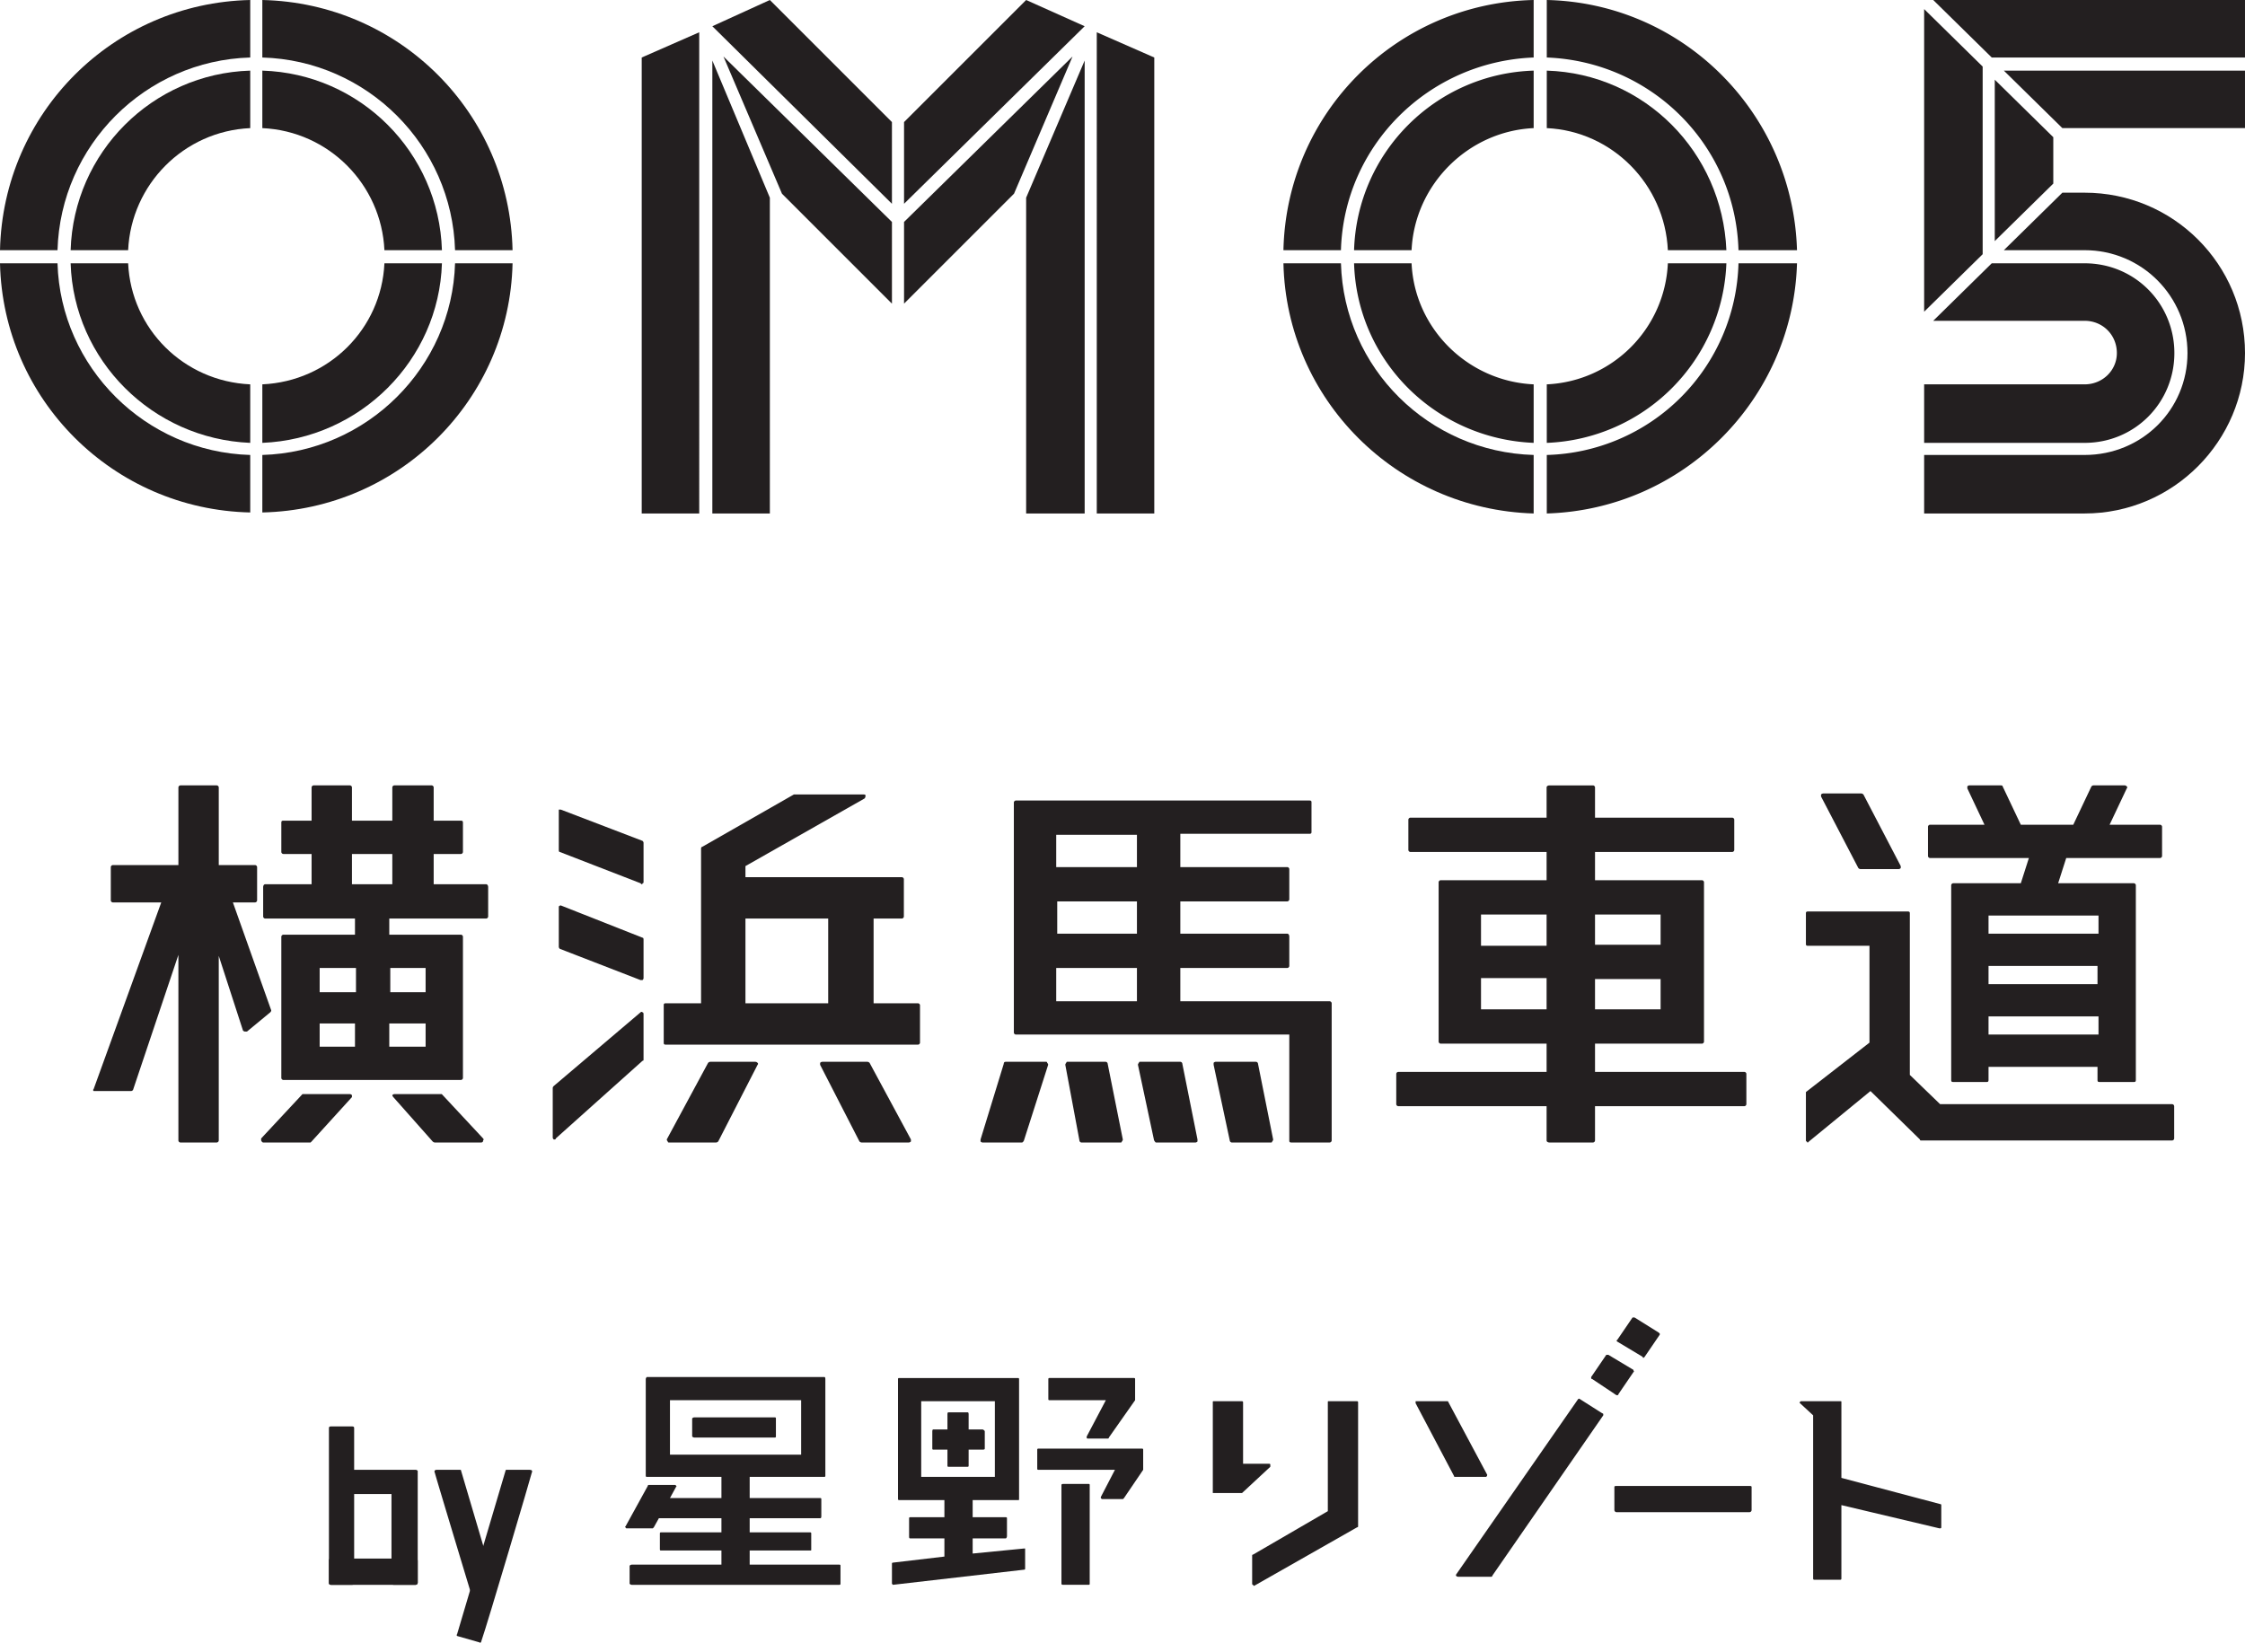 <svg xmlns="http://www.w3.org/2000/svg" width="360" height="265" fill="none"><path fill="#231F20" fill-rule="evenodd" d="M280.042 172.24v4.854a.348.348 0 0 1-.324.324h-23.946v5.501a.348.348 0 0 1-.324.324h-6.957c-.323 0-.485-.162-.485-.324v-5.501h-23.784a.348.348 0 0 1-.324-.324v-4.854c0-.161.162-.323.324-.323h23.784v-4.53h-16.989a.348.348 0 0 1-.324-.324v-25.564c0-.162.162-.324.324-.324h16.989v-4.53h-21.843c-.162 0-.323-.162-.323-.324v-4.854c0-.161.161-.323.323-.323h21.843v-4.854c0-.162.162-.324.485-.324h6.957c.162 0 .324.162.324.324v4.854h22.005c.161 0 .323.162.323.323v4.854c0 .162-.162.324-.323.324h-22.005v4.53h17.151c.161 0 .323.162.323.324v25.564c0 .162-.162.324-.323.324h-17.151v4.53h23.946c.162 0 .324.162.324.323Zm-24.27-15.209v4.854h10.517v-4.854h-10.517Zm10.517-10.355h-10.517v4.854h10.517v-4.854Zm-18.283 0h-10.517v5.016h10.517v-5.016Zm-10.517 15.209h10.517v-5.015h-10.517v5.015ZM213.543 160.914v22.005c0 .162-.162.323-.324.323h-6.148c-.324 0-.324-.161-.324-.323V165.93H162.9a.347.347 0 0 1-.323-.323v-36.89c0-.162.161-.324.323-.324h47.083c.324 0 .324.162.324.324v4.692c0 .162 0 .323-.324.323h-20.71v5.34h17.151c.162 0 .323.162.323.323v4.854c0 .162-.161.324-.323.324h-17.151v5.177h17.151c.162 0 .323.162.323.486v4.692a.347.347 0 0 1-.323.323h-17.151v5.34h23.946c.162 0 .324.162.324.323Zm-31.227-11.164v-5.177h-12.782v5.177h12.782Zm-12.944 10.841h12.944v-5.34h-12.944v5.34Zm12.944-26.697h-12.944v5.178h12.944v-5.178Z" clip-rule="evenodd"/><path fill="#231F20" d="m43.494 162.047-6.148-17.312h3.559a.348.348 0 0 0 .324-.324v-5.339a.348.348 0 0 0-.324-.324H35.08V126.29a.348.348 0 0 0-.323-.324h-5.825a.348.348 0 0 0-.324.324v12.458H18.092a.348.348 0 0 0-.324.324v5.339c0 .162.162.324.324.324h7.766l-10.84 29.932c-.108.108-.108.216 0 .324H21.003c.108 0 .216-.054.323-.162l7.281-21.681v29.771c0 .162.162.324.324.324h5.825a.348.348 0 0 0 .323-.324V153.31l3.884 11.973c.107.108.215.162.323.162h.324l3.721-3.074c.108-.108.162-.216.162-.324ZM348.32 177.094h-37.213l-4.854-4.692v-25.887c0-.162 0-.324-.324-.324h-16.018c-.323 0-.323.162-.323.324v4.853c0 .162 0 .324.323.324h9.87v15.533l-10.193 7.928v7.766c0 .108.054.162.162.162 0 .108.054.162.161.162l.162-.162 9.87-8.09 7.928 7.766c0 .108.054.162.162.162h40.287a.348.348 0 0 0 .324-.324v-5.177a.348.348 0 0 0-.324-.324ZM103.035 134.865l-13.105-5.016h-.324V136.321c0 .216.054.324.162.324l12.944 5.015.161.162c.108 0 .162-.054.162-.162.108 0 .162-.054.162-.161v-6.311c0-.107-.054-.215-.162-.323ZM103.035 150.397 89.93 145.22c-.108 0-.216.054-.324.162V151.854c0 .108.054.215.162.323l12.944 5.016h.323c.108-.108.162-.216.162-.324v-6.148c0-.216-.054-.324-.162-.324ZM103.035 162.37c-.108-.107-.216-.107-.324 0l-13.914 11.812c-.108.108-.162.215-.162.323v7.928c0 .108.054.216.162.324h.161c.108 0 .162-.054.162-.162l13.915-12.458c.108 0 .162-.054.162-.162v-7.281c0-.216-.054-.324-.162-.324Z"/><path fill="#231F20" fill-rule="evenodd" d="M78.28 142.308V147a.348.348 0 0 1-.323.324H62.424v2.588h11.488c.162 0 .324.162.324.324v22.652c0 .161-.162.323-.324.323H45.436c-.162 0-.324-.162-.324-.323v-22.652c0-.162.162-.324.324-.324h11.487v-2.588h-14.4A.348.348 0 0 1 42.2 147v-4.692c0-.324.161-.486.323-.486h7.443v-4.853h-4.53a.348.348 0 0 1-.324-.324v-4.692c0-.324.162-.324.324-.324h4.53v-5.339c0-.162.162-.324.324-.324h5.824c.162 0 .324.162.324.324v5.339h6.472v-5.339c0-.162.162-.324.323-.324h5.987c.162 0 .323.162.323.324v5.339h4.37c.16 0 .323 0 .323.324v4.692a.348.348 0 0 1-.324.324h-4.369v4.853h8.414c.162 0 .324.162.324.486Zm-15.37-5.339h-6.472v4.853h6.472v-4.853Zm-11.65 27.182v3.721h5.663v-3.721H51.26Zm11.164 3.721h5.825v-3.721h-5.825v3.721Zm-5.339-8.737v-3.883H51.26v3.883h5.825Zm11.164-3.883h-5.663v3.883h5.663v-3.883Z" clip-rule="evenodd"/><path fill="#231F20" d="M167.755 170.299h-6.472c-.216 0-.324.107-.324.323l-3.721 12.135v.324c.108.107.216.161.323.161h6.31c.108 0 .216-.107.324-.323l3.883-12.135c0-.108-.054-.216-.162-.324 0-.107-.053-.161-.161-.161ZM177.301 170.299h-6.149c-.108 0-.162.054-.162.161-.107.108-.161.216-.161.324l2.265 12.135c0 .162.162.323.323.323h6.31c.108 0 .162-.054.162-.161.108-.108.162-.216.162-.324l-2.427-12.135a.347.347 0 0 0-.323-.323ZM189.273 170.299h-6.472c-.108 0-.162.054-.162.161-.108.108-.161.216-.161.324l2.588 12.135c.162.162.162.323.324.323h6.31c.108 0 .216-.054.324-.161v-.324l-2.427-12.135c0-.162-.162-.323-.324-.323ZM201.408 170.299h-6.472c-.108 0-.216.054-.324.161v.324l2.589 12.135c0 .162.162.323.324.323h6.31c.108 0 .162-.054.162-.161.107-.108.161-.216.161-.324l-2.427-12.135a.347.347 0 0 0-.323-.323Z"/><path fill="#231F20" fill-rule="evenodd" d="M309.166 137.292V132.6c0-.162.161-.324.323-.324h8.737l-2.75-5.824v-.324c.107-.108.215-.162.323-.162h5.016c.216 0 .324.054.324.162l2.912 6.148h8.413l2.913-6.148c.108-.108.215-.162.323-.162h5.016c.108 0 .216.054.324.162.107.108.107.216 0 .324l-2.751 5.824h8.09c.162 0 .324.162.324.324v4.692a.348.348 0 0 1-.324.324h-15.047l-1.295 4.045h12.135c.162 0 .324.161.324.323v31.227c0 .324-.162.324-.324.324h-5.501c-.162 0-.323 0-.323-.324v-2.103h-17.475v2.103c0 .324-.161.324-.323.324h-5.34c-.161 0-.323 0-.323-.324v-31.227c0-.162.162-.323.323-.323h10.841l1.294-4.045h-15.856c-.162 0-.323-.162-.323-.324Zm9.707 17.636v2.912h17.475v-2.912h-17.475Zm0 11.002h17.636v-2.912h-17.636v2.912Zm17.636-19.092h-17.636v2.913h17.636v-2.913Z" clip-rule="evenodd"/><path fill="#231F20" d="M298.001 139.234c.108.108.216.162.324.162h6.148c.108 0 .216-.054.324-.162v-.324l-5.987-11.487c-.108-.108-.215-.162-.323-.162h-6.149c-.107 0-.215.054-.323.162v.323l5.986 11.488Z"/><path fill="#231F20" fill-rule="evenodd" d="M147.529 161.238v5.986c0 .162-.162.324-.323.324h-40.45c-.323 0-.323-.162-.323-.324v-5.986c0-.162 0-.324.323-.324h5.663v-24.755c0-.216.054-.323.162-.323l14.724-8.414h11.164c.215 0 .323.054.323.162 0 .216-.054.377-.162.485l-19.092 10.841v1.78h25.079c.162 0 .323.161.323.323V147a.347.347 0 0 1-.323.323h-4.53v13.591h7.119c.161 0 .323.162.323.324Zm-14.723-13.915h-13.268v13.591h13.268v-13.591Z" clip-rule="evenodd"/><path fill="#231F20" d="M121.157 170.299h-7.281c-.108 0-.216.054-.324.161l-6.634 12.297c0 .108.054.216.162.324 0 .107.054.161.162.161h7.605c.107 0 .215-.054.323-.161l6.31-12.297c.108-.108.108-.216 0-.324-.108-.107-.215-.161-.323-.161ZM139.439 170.46c-.108-.107-.215-.161-.323-.161h-7.281c-.108 0-.216.054-.324.161v.324l6.31 12.297c.108.107.216.161.324.161h7.604c.108 0 .216-.054.324-.161v-.324l-6.634-12.297ZM56.114 175.476H48.509l-6.633 7.119v.324c.107.216.215.324.323.324h7.605l.161-.162 6.472-7.119v-.324c-.108-.108-.215-.162-.323-.162ZM70.837 175.476h-7.604c-.108 0-.216.054-.324.162 0 .108.054.216.162.324l6.31 7.119c.108.108.216.162.324.162h7.442c.216 0 .324-.108.324-.324.108-.108.108-.216 0-.324l-6.634-7.119ZM217.617 224.737h-4.53c-.162 0-.162 0-.162.162v17.474l-11.973 6.957c-.108 0-.162.054-.162.162v4.53c0 .108.054.162.162.162 0 .108.054.162.162.162l16.503-9.384c.108 0 .162-.054.162-.162v-19.901c0-.162-.162-.162-.162-.162ZM238.328 236.872c.108-.108.162-.216.162-.324l-6.311-11.811h-5.177v.323l6.148 11.65c0 .108.054.162.162.162h5.016ZM256.934 226.678l-3.559-2.265c-.108-.108-.216-.108-.324 0l-19.577 28.153v.162c.107.108.215.162.323.162h5.34c.107 0 .161-.054.161-.162l17.798-25.726v-.162c0-.108-.054-.162-.162-.162ZM255.317 221.177l3.883 2.589h.162c.108 0 .162-.054.162-.162l2.427-3.559c.108 0 .108-.054 0-.162v-.162l-4.045-2.427h-.324l-2.427 3.56v.161c0 .108.054.162.162.162ZM259.362 215.191l4.045 2.427c0 .108.054.162.162.162l.162-.162 2.426-3.56v-.161l-.161-.162-3.883-2.427h-.324l-2.427 3.559-.162.162.162.162ZM280.557 238.328H259.2c-.162 0-.324 0-.324.161v3.722c0 .162.162.323.324.323h21.357c.162 0 .324-.161.324-.323v-3.722c0-.161-.162-.161-.324-.161ZM311.136 241.24l-15.856-4.207v-12.134c0-.162 0-.162-.162-.162H288.808c-.108 0-.162.054-.162.162-.108 0-.108.054 0 .161l2.104 1.942v26.211s0 .162.161.162h4.207c.162 0 .162-.162.162-.162v-11.811l15.694 3.721h.162c.108 0 .162-.054.162-.161v-3.56c0-.108-.054-.162-.162-.162ZM203.703 235.254v-.324c0-.108-.054-.162-.161-.162h-4.207v-9.869c0-.162-.162-.162-.162-.162h-4.53c-.162 0-.162 0-.162.162v14.561h4.692l4.53-4.206ZM111.316 230.562h12.944c.108 0 .162-.054.162-.162v-2.913c0-.107-.054-.161-.162-.161h-12.944c-.108 0-.215.054-.323.161v2.913c.108.108.215.162.323.162ZM168.269 224.575h9.061l-3.074 5.825v.162c0 .108.054.161.162.161h3.235c.108 0 .162-.053.162-.161l4.207-5.987v-3.398c0-.107-.054-.161-.162-.161h-13.591c-.108 0-.162.054-.162.161v3.236c0 .108.054.162.162.162ZM183.316 232.503c0-.108-.054-.161-.161-.161h-16.666c-.107 0-.161.053-.161.161v3.075c0 .107.054.161.161.161h12.297l-2.265 4.369v.162l.162.161h3.397l.162-.161 3.074-4.531v-3.236Z"/><path fill="#231F20" fill-rule="evenodd" d="M134.778 251.11v2.912c0 .108-.054.162-.162.162h-33.33c-.108 0-.216-.054-.324-.162v-2.912c.108-.108.216-.162.324-.162h14.4v-2.265h-9.708c-.108 0-.162-.054-.162-.162v-2.589c0-.107.054-.161.162-.161h9.708v-2.266h-10.032l-.809 1.457-.162.161h-4.206c-.108 0-.162-.054-.162-.161-.108-.108-.108-.162 0-.162l3.559-6.472c0-.108.054-.162.162-.162h4.207c.108 0 .162.054.162.162.108 0 .108.054 0 .162l-.971 1.779h8.252v-3.397h-11.973c-.108 0-.162-.054-.162-.162v-15.533c0-.161.162-.323.162-.323h28.476c.108 0 .162.108.162.323v15.533c0 .108-.054.162-.162.162h-11.973v3.397h11.326c.108 0 .162.054.162.162v2.751c0 .216-.054.323-.162.323h-11.326v2.266h9.708c.108 0 .162.054.162.161v2.589c0 .162 0 .162-.162.162h-9.708v2.265h14.4c.108 0 .162.054.162.162Zm-6.31-26.535h-21.034v8.737h21.034v-8.737ZM164.386 248.359V251.595c0 .108-.054.162-.162.162l-21.033 2.427-.162-.162v-3.236c0-.107.054-.161.162-.161l8.251-.971v-2.913h-5.501c-.162 0-.162-.161-.162-.323v-2.912c0-.108.054-.162.162-.162h5.501v-2.751h-7.281c-.107 0-.161-.054-.161-.162v-19.254c0-.107.054-.161.161-.161h19.093c.107 0 .161.054.161.161v19.254c0 .162 0 .162-.161.162h-7.281v2.751h5.339c.108 0 .162.054.162.162v2.912c0 .108-.054.216-.162.323h-5.339v2.427l8.251-.809h.162Zm-4.854-23.622h-11.811v12.135h11.811v-12.135Z" clip-rule="evenodd"/><path fill="#231F20" d="M174.58 238.004h-4.045c-.216 0-.324.054-.324.162v15.856c0 .108.108.162.324.162h4.045c.108 0 .162-.054.162-.162v-15.856c0-.108-.054-.162-.162-.162ZM149.663 232.503h2.265v2.589c0 .108.054.162.162.162h3.074c.108 0 .162-.054.162-.162v-2.589h2.265c.216 0 .323-.054.323-.162v-2.75c0-.108-.107-.216-.323-.324h-2.265v-2.427c0-.216-.054-.323-.162-.323h-3.074c-.108 0-.162.107-.162.323v2.427h-2.265c-.108 0-.162.108-.162.324v2.75c0 .108.054.162.162.162ZM66.984 235.901c-.108-.108-.216-.162-.324-.162h-9.87v-6.634c0-.161 0-.323-.323-.323h-3.398c-.323 0-.323.162-.323.323v24.755c0 .162 0 .324.323.324h3.398c.324 0 .324-.162.324-.324v-14.238h5.986v14.238c0 .162.162.324.324.324h3.56a.348.348 0 0 0 .323-.324v-17.959Z"/><path fill="#231F20" d="M66.66 254.184a.348.348 0 0 0 .324-.324v-3.559a.348.348 0 0 0-.324-.324H53.07c-.324 0-.324.162-.324.324v3.559c0 .162.161.324.323.324H66.66ZM75.56 255.641l3.882-1.133-5.5-18.607c0-.108-.055-.161-.163-.161h-3.721c-.324 0-.485.161-.324.485 0 .162 5.825 19.416 5.825 19.416Z"/><path fill="#231F20" d="m76.854 263.407-3.398-.971c-.162 0-.323-.162-.161-.323l7.766-26.212c0-.108.054-.161.162-.161h3.721c.324 0 .485.161.324.485 0 .162-7.12 24.27-8.09 27.02 0 .162-.162.324-.324.162ZM102.903 9.223v73.132h9.222V5.178l-9.222 4.045ZM114.229 82.355h9.222V31.712l-9.222-22.004v72.647ZM185.097 9.223v73.132h-9.222V5.178l9.222 4.045ZM173.933 82.355h-9.385V31.712l9.385-22.004v72.647ZM162.606 31.065l9.384-22.004-27.02 26.535V48.7l17.636-17.636ZM116.009 9.06l9.385 22.005 17.635 17.636V35.596L116.009 9.06ZM173.932 4.207 164.548 0 144.97 19.578v13.105l28.962-28.476ZM123.451 0l-9.222 4.207 28.799 28.476V19.578L123.451 0ZM40.126 20.548v-9.222c-15.695.485-28.315 13.105-28.8 28.8h9.222c.486-10.517 8.899-19.092 19.578-19.578ZM42.067 72.97v9.223c22.005-.485 39.64-18.121 40.126-39.964h-9.222c-.486 16.665-14.077 30.256-30.904 30.742Z"/><path fill="#231F20" d="M40.126 9.222V0C18.12.485.486 18.121 0 40.126h9.222C9.708 23.299 23.3 9.708 40.126 9.222ZM9.222 42.23H0c.485 21.842 18.121 39.478 40.126 39.963v-9.222C23.299 72.485 9.708 58.894 9.222 42.229ZM72.97 40.126h9.223C81.708 18.12 64.072.486 42.067 0v9.222c16.827.486 30.418 14.077 30.904 30.904ZM42.067 61.645v9.384c15.695-.647 28.315-13.267 28.8-28.8h-9.222c-.486 10.517-8.899 18.93-19.578 19.416Z"/><path fill="#231F20" d="M20.548 42.23h-9.222c.485 15.532 13.105 28.152 28.8 28.8v-9.385c-10.679-.485-19.092-8.899-19.578-19.416ZM61.645 40.126h9.222c-.485-15.694-13.105-28.315-28.8-28.8v9.222c10.679.486 19.093 9.061 19.578 19.578ZM248.036 20.548v-9.222c15.694.485 28.152 13.105 28.8 28.8h-9.385c-.485-10.517-8.899-19.092-19.415-19.578ZM245.932 72.97v9.385c-22.004-.647-39.64-18.283-40.125-40.126h9.222c.485 16.827 14.077 30.256 30.903 30.742Z"/><path fill="#231F20" d="M248.036 9.222V0c21.842.485 39.478 18.121 40.125 40.126h-9.384c-.485-16.827-13.914-30.256-30.741-30.904ZM278.777 42.23h9.384c-.647 21.842-18.283 39.478-40.125 40.125v-9.384a31.594 31.594 0 0 0 30.741-30.742ZM215.029 40.126h-9.222C206.292 18.12 223.928.486 245.932 0v9.222c-16.826.648-30.418 14.077-30.903 30.904ZM245.933 61.645v9.384c-15.695-.647-28.315-13.105-28.8-28.8h9.222c.486 10.517 9.061 18.93 19.578 19.416Z"/><path fill="#231F20" d="M267.451 42.23h9.385a29.976 29.976 0 0 1-28.8 28.8v-9.385c10.516-.485 18.93-8.899 19.415-19.416ZM226.355 40.126h-9.222c.485-15.694 13.105-28.315 28.8-28.8v9.222c-10.517.486-19.092 9.061-19.578 19.578ZM317.933 10.678l-9.385-9.222v48.54l9.385-9.223V10.678ZM329.259 22.004l-9.385-9.222v25.887l9.385-9.222v-7.443ZM310.004 0l9.384 9.222h40.611V0h-49.995ZM321.329 11.326l9.385 9.222h29.285v-9.222h-38.67ZM334.274 42.23h-14.885l-9.384 9.222h24.269c2.913 0 5.178 2.265 5.178 5.177 0 2.75-2.265 5.016-5.178 5.016h-25.726v9.384h25.726c8.09 0 14.4-6.472 14.4-14.4s-6.31-14.4-14.4-14.4Z"/><path fill="#231F20" d="M334.274 30.904h-3.559l-9.385 9.222h12.944c9.223 0 16.503 7.443 16.503 16.503 0 9.061-7.28 16.342-16.503 16.342h-25.726v9.384h25.726c14.238 0 25.726-11.65 25.726-25.726 0-14.238-11.488-25.725-25.726-25.725Z"/></svg>
